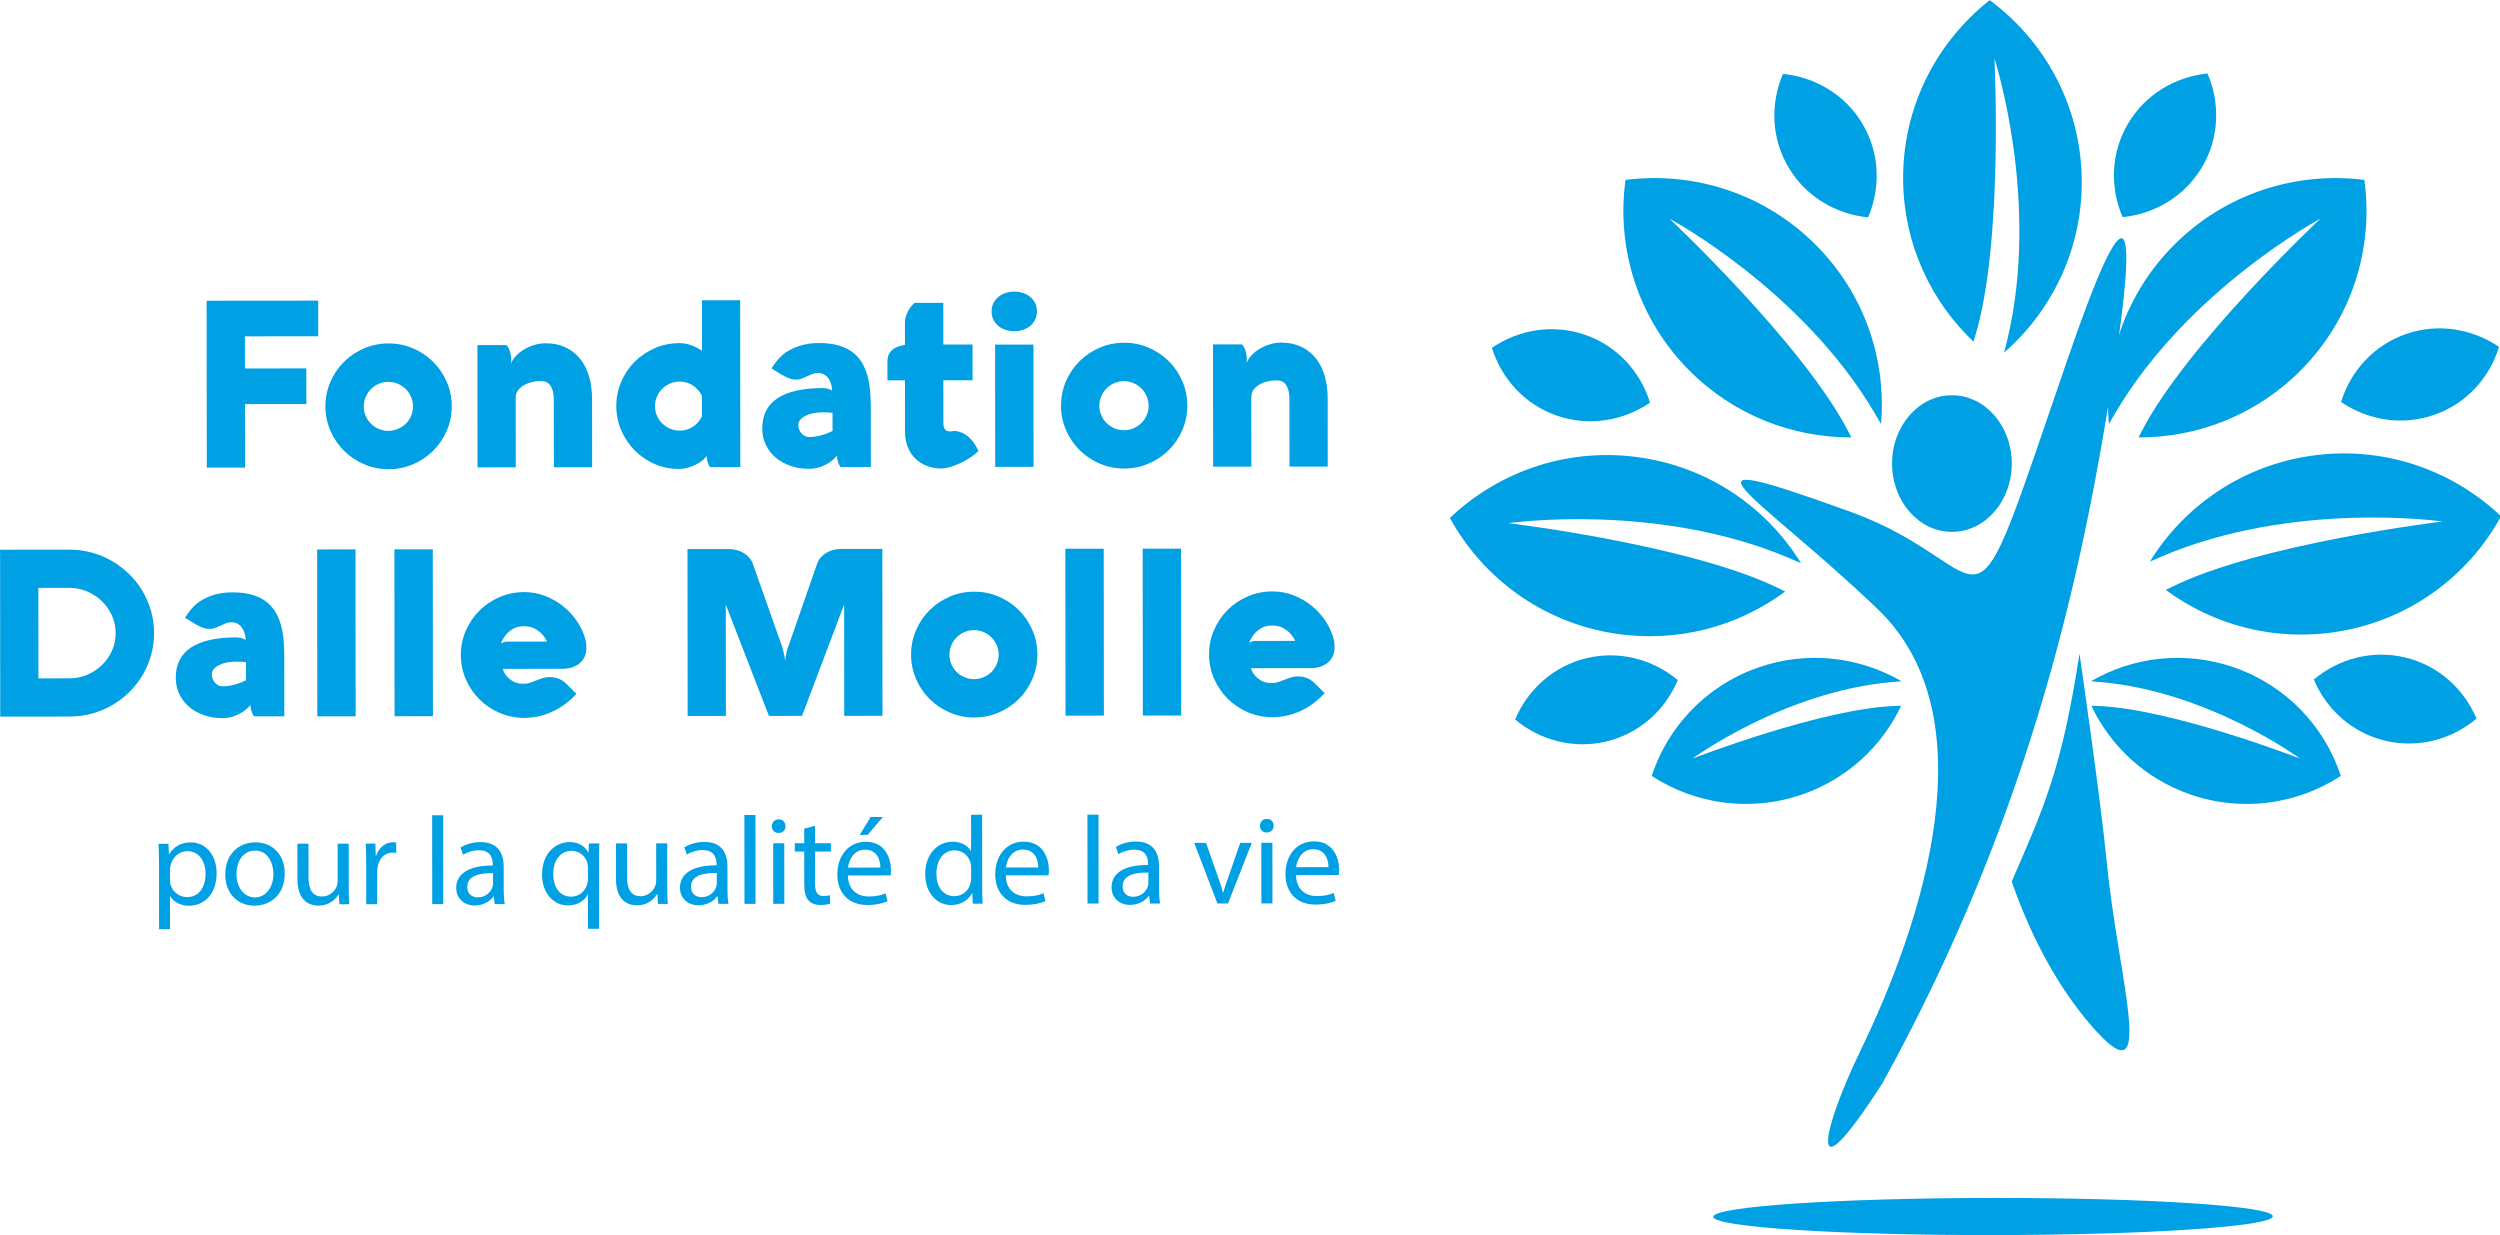 <?xml version="1.0" encoding="UTF-8"?>
<svg width="500" height="247" version="1.1" viewBox="0 0 500 247" xml:space="preserve" xmlns="http://www.w3.org/2000/svg" xmlns:cc="http://creativecommons.org/ns#" xmlns:dc="http://purl.org/dc/elements/1.1/" xmlns:rdf="http://www.w3.org/1999/02/22-rdf-syntax-ns#"><defs><clipPath id="clipPath18"><path d="M 0,841.89 H 595.276 V 0 H 0 Z"/></clipPath></defs><g transform="matrix(.967 0 0 -.963 -42.027 559.13)"><g clip-path="url(#clipPath18)"><g transform="translate(455.66 331.82)" fill="#00a0e4"><path d="m0 0c-31.953-0.029-57.864-1.78-57.863-3.91 2e-3 -2.13 25.917-3.834 57.87-3.805s57.865 1.78 57.863 3.91-25.917 3.834-57.87 3.805" fill="#00a0e4" fill-rule="evenodd"/></g><g transform="translate(412.22 565.27)"><path d="m0 0c6.677-0.682 12.868-4.309 16.457-10.383s3.779-13.247 1.155-19.424c-6.677 0.682-12.868 4.309-16.457 10.383s-3.779 13.247-1.155 19.424" fill="#00a0e4" fill-rule="evenodd"/></g><g transform="translate(500.03 565.35)"><path d="m0 0c-6.676-0.694-12.86-4.332-16.438-10.413-3.578-6.08-3.755-13.253-1.12-19.426 6.676 0.694 12.86 4.332 16.438 10.413 3.578 6.08 3.755 13.253 1.12 19.426" fill="#00a0e4" fill-rule="evenodd"/></g><g fill="#00a0e4"><g transform="translate(106.82 504.1)"><path d="m0 0 6e-3 -7.402-12.697-0.011 0.012-13.182-7.91-7e-3 -0.032 34.662 23.075 0.02 7e-3 -7.402-15.165-0.013 7e-3 -6.676z" fill="#00a0e4"/></g><g transform="translate(118.7 496.2)"><path d="m0 0c1e-3 -0.694 0.133-1.351 0.401-1.972 0.267-0.62 0.63-1.158 1.09-1.619 0.459-0.46 1.001-0.82 1.622-1.087 0.62-0.265 1.277-0.397 1.97-0.397 0.694 0 1.351 0.136 1.972 0.401 0.621 0.266 1.164 0.63 1.632 1.09 0.467 0.461 0.833 0.999 1.099 1.621 0.265 0.62 0.398 1.279 0.398 1.974-1e-3 0.692-0.135 1.348-0.401 1.969-0.268 0.62-0.635 1.165-1.103 1.633-0.468 0.466-1.013 0.832-1.634 1.099-0.621 0.265-1.278 0.397-1.971 0.397-0.694 0-1.351-0.136-1.971-0.401-0.621-0.267-1.161-0.636-1.62-1.102-0.458-0.469-0.822-1.013-1.087-1.634-0.265-0.622-0.398-1.279-0.397-1.972m-7.934 0.016c-2e-3 1.791 0.339 3.48 1.024 5.07 0.683 1.588 1.617 2.977 2.801 4.162 1.184 1.187 2.57 2.122 4.158 2.809s3.278 1.032 5.067 1.034c1.791 1e-3 3.479-0.34 5.068-1.023 1.589-0.686 2.976-1.619 4.163-2.802 1.187-1.186 2.123-2.571 2.81-4.159s1.031-3.275 1.033-5.066c2e-3 -1.79-0.339-3.481-1.024-5.069-0.684-1.588-1.618-2.976-2.803-4.162-1.183-1.187-2.569-2.125-4.157-2.809-1.588-0.687-3.277-1.031-5.067-1.033s-3.479 0.339-5.068 1.023c-1.589 0.682-2.976 1.618-4.163 2.802-1.187 1.185-2.123 2.57-2.809 4.158-0.687 1.586-1.031 3.275-1.033 5.065" fill="#00a0e4"/></g><g transform="translate(148.2 508.95)"><path d="m0 0c0.404-0.435 0.682-1.007 0.836-1.715 0.153-0.711 0.199-1.421 0.136-2.129 0.192 0.548 0.527 1.076 1.001 1.585 0.476 0.508 1.036 0.955 1.68 1.342 0.644 0.391 1.35 0.7 2.117 0.935 0.765 0.235 1.543 0.351 2.333 0.353 1.516 0 2.867-0.272 4.052-0.818 1.186-0.549 2.191-1.321 3.014-2.321 0.823-0.998 1.453-2.212 1.89-3.639 0.437-1.426 0.656-3.018 0.657-4.776l0.014-14.198-7.91-7e-3 -0.013 13.836c-1e-3 0.903-0.086 1.622-0.255 2.163-0.17 0.54-0.389 0.952-0.655 1.234-0.266 0.281-0.552 0.467-0.859 0.557-0.306 0.086-0.589 0.131-0.846 0.131-0.694 0-1.36-0.083-1.996-0.244-0.637-0.161-1.197-0.391-1.68-0.691-0.485-0.299-0.871-0.657-1.16-1.078-0.291-0.418-0.435-0.895-0.435-1.427l0.013-14.49-7.91-7e-3 -0.022 25.399z" fill="#00a0e4"/></g><g transform="translate(184.04 491.18)"><path d="m0 0c1.016 0 1.931 0.272 2.744 0.813 0.815 0.542 1.43 1.247 1.849 2.118l-3e-3 4.305c-0.421 0.871-1.038 1.581-1.853 2.127-0.815 0.548-1.73 0.821-2.746 0.821-0.709 0-1.371-0.136-1.983-0.401-0.613-0.266-1.153-0.636-1.62-1.102-0.467-0.468-0.834-1.012-1.099-1.632-0.265-0.624-0.398-1.281-0.397-1.974 1e-3 -0.694 0.134-1.351 0.401-1.969 0.267-0.622 0.633-1.161 1.102-1.622 0.468-0.459 1.009-0.82 1.622-1.087 0.612-0.265 1.274-0.397 1.983-0.397m12.536-7.584-6.264-5e-3c-0.113 0.145-0.21 0.321-0.29 0.531-0.082 0.179-0.162 0.409-0.243 0.689-0.081 0.283-0.138 0.626-0.17 1.029l-0.193-0.145c-0.21-0.29-0.508-0.581-0.895-0.873-0.387-0.29-0.826-0.551-1.317-0.786-0.492-0.235-1.016-0.429-1.572-0.581-0.557-0.156-1.101-0.232-1.633-0.232h-0.169c-1.775-2e-3 -3.443 0.343-5.009 1.034-1.564 0.692-2.931 1.636-4.102 2.826-1.17 1.194-2.094 2.579-2.773 4.159-0.679 1.579-1.019 3.256-1.02 5.029-2e-3 1.792 0.339 3.481 1.023 5.07s1.619 2.977 2.801 4.163c1.185 1.187 2.571 2.121 4.16 2.808 1.587 0.688 3.276 1.032 5.066 1.034 0.87 0 1.713-0.156 2.528-0.47 0.814-0.313 1.529-0.687 2.142-1.124l-0.01 10.499 7.908 7e-3z" fill="#00a0e4"/></g><g transform="translate(210.84 489.85)"><path d="m0 0c0.709 0 1.48 0.104 2.309 0.316 0.83 0.209 1.665 0.525 2.502 0.945l-3e-3 3.774c-0.274 0.032-0.588 0.055-0.944 0.072-0.354 0.016-0.765 0.021-1.233 0.021-0.629 0-1.237-0.061-1.825-0.182-0.589-0.121-1.113-0.298-1.573-0.535-0.459-0.233-0.825-0.51-1.099-0.834-0.274-0.323-0.41-0.676-0.41-1.063 0-0.292 0.053-0.585 0.158-0.883 0.104-0.299 0.254-0.569 0.448-0.811s0.432-0.44 0.713-0.592c0.284-0.154 0.602-0.228 0.957-0.228m-7.826 14.264c0.273 0.418 0.571 0.837 0.894 1.257 0.273 0.355 0.587 0.718 0.942 1.09 0.354 0.371 0.733 0.693 1.136 0.968 0.967 0.631 2.006 1.11 3.119 1.442 1.112 0.33 2.354 0.498 3.725 0.5 1.564 2e-3 2.918-0.168 4.063-0.504 1.146-0.339 2.114-0.809 2.905-1.413 0.79-0.604 1.432-1.321 1.925-2.152 0.492-0.828 0.871-1.727 1.139-2.695 0.266-0.967 0.449-1.988 0.547-3.06s0.147-2.157 0.148-3.252l0.011-12.676-6.264-5e-3c-0.146 0.194-0.267 0.412-0.364 0.654-0.081 0.208-0.162 0.454-0.242 0.736-0.082 0.283-0.122 0.61-0.122 0.981-0.468-0.552-0.963-1.002-1.486-1.357-0.525-0.355-1.04-0.634-1.548-0.836-0.508-0.201-1-0.342-1.475-0.425-0.476-0.08-0.899-0.121-1.27-0.121-1.354-1e-3 -2.621 0.198-3.798 0.601-1.178 0.401-2.202 0.97-3.073 1.701-0.872 0.733-1.559 1.615-2.059 2.648-0.501 1.032-0.751 2.177-0.752 3.435-3e-3 2.805 1.055 4.902 3.174 6.291 2.119 1.388 5.202 2.084 9.25 2.088 0.371 0 0.686-0.029 0.944-0.083 0.258-0.057 0.467-0.117 0.629-0.181 0.178-0.081 0.331-0.169 0.46-0.266-0.033 1.079-0.316 1.962-0.849 2.648-0.534 0.684-1.243 1.026-2.13 1.026-0.402-2e-3 -0.782-0.074-1.136-0.219-0.356-0.145-0.711-0.302-1.064-0.471-0.355-0.172-0.714-0.329-1.077-0.474-0.362-0.145-0.761-0.217-1.197-0.219-0.532 0-1.06 0.108-1.584 0.327-0.524 0.215-1.012 0.461-1.464 0.735z" fill="#00a0e4"/></g><g transform="translate(238.57 501.63)"><path d="m0 0 8e-3 -9.047c0-0.339 0.049-0.613 0.146-0.821 0.097-0.21 0.213-0.373 0.35-0.484 0.137-0.113 0.279-0.186 0.424-0.219 0.145-0.03 0.274-0.046 0.387-0.046 0.161 0 0.318 0.016 0.472 0.047 0.153 0.034 0.278 0.05 0.374 0.05 0.436 0 0.848-0.064 1.235-0.193s0.741-0.289 1.065-0.484c0.322-0.192 0.612-0.413 0.871-0.662 0.258-0.251 0.492-0.504 0.703-0.762 0.483-0.613 0.887-1.305 1.211-2.079-0.468-0.468-1.032-0.92-1.693-1.357-0.66-0.434-1.345-0.819-2.055-1.15-0.709-0.332-1.402-0.599-2.079-0.8-0.677-0.203-1.266-0.304-1.766-0.304-1.161-2e-3 -2.209 0.187-3.145 0.566-0.936 0.378-1.73 0.9-2.384 1.57-0.653 0.668-1.158 1.465-1.514 2.392-0.355 0.927-0.533 1.947-0.534 3.06l-0.01 10.716-3.628-4e-3 -5e-3 3.966c-1e-3 0.953 0.306 1.714 0.918 2.288 0.612 0.573 1.515 0.94 2.708 1.103l-4e-3 4.499c0 0.645 0.1 1.226 0.301 1.742 0.2 0.516 0.423 0.959 0.663 1.33 0.291 0.421 0.62 0.807 0.991 1.163l5.975 5e-3 8e-3 -8.66 6.047 5e-3 7e-3 -7.425z" fill="#00a0e4"/></g><g transform="translate(257.21 509.05)"><path d="m0 0 0.023-25.398-7.934-7e-3 -0.023 25.398zm-8.666 6.884c-1e-3 0.629 0.124 1.198 0.374 1.705 0.25 0.509 0.583 0.942 1.002 1.297s0.914 0.629 1.487 0.823c0.572 0.194 1.181 0.292 1.826 0.293 0.645 0 1.254-0.097 1.826-0.289 0.573-0.193 1.069-0.467 1.489-0.822 0.419-0.353 0.755-0.784 1.005-1.293 0.251-0.507 0.375-1.076 0.376-1.705 0-0.629-0.124-1.198-0.373-1.705-0.25-0.508-0.584-0.939-1.003-1.296-0.419-0.355-0.914-0.629-1.487-0.822-0.572-0.196-1.181-0.293-1.826-0.293-0.645-2e-3 -1.254 0.095-1.826 0.29-0.573 0.191-1.069 0.464-1.489 0.82-0.419 0.355-0.754 0.784-1.004 1.293-0.252 0.507-0.377 1.075-0.377 1.704" fill="#00a0e4"/></g><g transform="translate(270.84 496.34)"><path d="m0 0c1e-3 -0.694 0.133-1.351 0.401-1.971 0.267-0.622 0.63-1.161 1.09-1.622 0.459-0.458 1.001-0.82 1.622-1.087 0.62-0.263 1.277-0.397 1.97-0.397 0.694 2e-3 1.351 0.136 1.972 0.401 0.621 0.268 1.164 0.63 1.632 1.09 0.467 0.461 0.833 1.001 1.099 1.623 0.265 0.62 0.398 1.278 0.398 1.972-1e-3 0.692-0.135 1.35-0.401 1.971-0.268 0.62-0.635 1.163-1.103 1.631-0.468 0.466-1.013 0.834-1.634 1.099s-1.278 0.399-1.971 0.397c-0.694 0-1.351-0.134-1.971-0.401-0.621-0.267-1.161-0.634-1.62-1.102-0.458-0.468-0.822-1.012-1.087-1.632-0.265-0.622-0.398-1.279-0.397-1.972m-7.934 0.016c-2e-3 1.791 0.339 3.48 1.024 5.068 0.683 1.588 1.617 2.977 2.801 4.164 1.184 1.186 2.57 2.122 4.158 2.809 1.588 0.685 3.278 1.03 5.067 1.032 1.791 2e-3 3.479-0.339 5.068-1.023 1.588-0.684 2.975-1.618 4.162-2.802s2.123-2.57 2.81-4.159c0.687-1.586 1.031-3.275 1.033-5.066 2e-3 -1.79-0.339-3.479-1.024-5.068-0.684-1.589-1.618-2.975-2.803-4.163-1.183-1.187-2.569-2.123-4.156-2.808-1.588-0.688-3.276-1.032-5.067-1.034-1.79-2e-3 -3.479 0.339-5.068 1.025-1.588 0.682-2.976 1.616-4.163 2.802-1.187 1.183-2.123 2.568-2.809 4.156-0.687 1.588-1.031 3.277-1.033 5.067" fill="#00a0e4"/></g><g transform="translate(300.34 509.09)"><path d="m0 0c0.404-0.436 0.682-1.009 0.836-1.717 0.153-0.71 0.199-1.42 0.136-2.129 0.192 0.548 0.527 1.078 1.001 1.587 0.476 0.507 1.036 0.953 1.68 1.342s1.35 0.698 2.117 0.935c0.765 0.233 1.544 0.351 2.333 0.351 1.516 2e-3 2.868-0.272 4.053-0.818 1.185-0.547 2.191-1.321 3.014-2.319 0.823-1 1.452-2.214 1.89-3.639 0.436-1.426 0.655-3.02 0.657-4.777l0.013-14.198-7.909-8e-3 -0.013 13.836c-2e-3 0.903-0.086 1.624-0.256 2.165-0.17 0.54-0.389 0.952-0.655 1.233-0.265 0.281-0.552 0.466-0.859 0.556-0.306 0.088-0.588 0.133-0.846 0.133-0.694-2e-3 -1.36-0.083-1.996-0.244-0.637-0.163-1.197-0.392-1.68-0.691-0.485-0.3-0.871-0.659-1.16-1.079-0.291-0.419-0.435-0.894-0.435-1.426l0.013-14.49-7.909-7e-3 -0.023 25.399z" fill="#00a0e4"/></g><g transform="translate(57.846 439.73)"><path d="m0 0c1.274 2e-3 2.487 0.247 3.639 0.742 1.153 0.491 2.168 1.162 3.047 2.009 0.877 0.848 1.574 1.844 2.089 2.989 0.515 1.146 0.773 2.363 0.771 3.655-1e-3 1.289-0.261 2.507-0.777 3.65-0.517 1.144-1.217 2.144-2.095 2.997-0.88 0.856-1.897 1.527-3.05 2.018s-2.367 0.737-3.641 0.735l-6.434-5e-3 0.017-18.795zm-14.337-7.946-0.031 34.662 14.344 0.013c1.596 1e-3 3.14-0.204 4.632-0.613 1.492-0.41 2.883-0.993 4.175-1.751 1.29-0.756 2.472-1.662 3.545-2.717s1.989-2.224 2.749-3.505c0.759-1.281 1.349-2.661 1.77-4.134 0.42-1.475 0.632-3.012 0.633-4.607 1e-3 -1.597-0.207-3.134-0.625-4.609-0.418-1.477-1.006-2.855-1.762-4.138-0.757-1.284-1.671-2.453-2.743-3.51-1.071-1.056-2.251-1.963-3.54-2.713-1.29-0.749-2.681-1.332-4.171-1.746-1.492-0.411-3.036-0.618-4.632-0.62z" fill="#00a0e4"/></g><g transform="translate(89.534 438.07)"><path d="m0 0c0.709 2e-3 1.48 0.106 2.31 0.316 0.829 0.21 1.664 0.525 2.502 0.947l-3e-3 3.774c-0.274 0.031-0.589 0.053-0.944 0.07-0.354 0.016-0.765 0.023-1.233 0.023-0.629-2e-3 -1.237-0.062-1.826-0.182-0.589-0.123-1.113-0.3-1.573-0.535-0.458-0.233-0.825-0.512-1.099-0.836-0.273-0.323-0.41-0.676-0.41-1.063 1e-3 -0.292 0.053-0.585 0.158-0.883 0.104-0.299 0.254-0.569 0.448-0.811s0.432-0.438 0.714-0.59c0.283-0.154 0.601-0.23 0.956-0.23m-7.826 14.264c0.274 0.418 0.571 0.837 0.894 1.259 0.273 0.355 0.587 0.717 0.942 1.088 0.354 0.371 0.733 0.695 1.136 0.97 0.967 0.629 2.007 1.11 3.119 1.44 1.112 0.332 2.354 0.5 3.725 0.5 1.564 2e-3 2.918-0.166 4.063-0.504 1.147-0.337 2.114-0.809 2.905-1.411 0.79-0.606 1.432-1.321 1.925-2.152 0.492-0.83 0.872-1.729 1.14-2.697 0.266-0.965 0.448-1.986 0.546-3.058 0.098-1.073 0.147-2.157 0.148-3.253l0.011-12.675-6.264-5e-3c-0.146 0.192-0.267 0.41-0.363 0.652-0.082 0.208-0.163 0.454-0.243 0.736-0.081 0.283-0.122 0.61-0.122 0.981-0.468-0.55-0.963-1-1.486-1.357-0.524-0.355-1.04-0.632-1.548-0.834-0.508-0.203-1-0.344-1.474-0.426-0.476-0.079-0.899-0.122-1.27-0.122-1.354 0-2.622 0.2-3.799 0.601-1.177 0.403-2.202 0.97-3.073 1.703-0.871 0.731-1.558 1.615-2.059 2.648-0.501 1.03-0.751 2.175-0.752 3.433-3e-3 2.805 1.055 4.904 3.175 6.292 2.118 1.389 5.201 2.085 9.249 2.088 0.371 0 0.686-0.028 0.944-0.084 0.259-0.057 0.468-0.117 0.63-0.181 0.177-0.079 0.33-0.167 0.459-0.264-0.033 1.079-0.316 1.962-0.849 2.646-0.533 0.685-1.243 1.028-2.13 1.026-0.402 0-0.782-0.072-1.136-0.217-0.355-0.147-0.71-0.304-1.064-0.473-0.355-0.17-0.714-0.327-1.077-0.474-0.361-0.145-0.76-0.217-1.196-0.217-0.532 0-1.061 0.106-1.585 0.325-0.524 0.217-1.012 0.461-1.464 0.735z" fill="#00a0e4"/></g><g transform="translate(116.99 466.51)"><path d="m0 0 0.031-34.662-7.934-7e-3 -0.031 34.662z" fill="#00a0e4"/></g><g transform="translate(132.97 466.53)"><path d="m0 0 0.031-34.662-7.934-7e-3 -0.031 34.662z" fill="#00a0e4"/></g><g transform="translate(156.6 447.37)"><path d="m0 0c-0.291 0.597-0.654 1.127-1.089 1.595-0.373 0.403-0.86 0.769-1.465 1.099-0.606 0.33-1.343 0.495-2.214 0.493-0.919 0-1.685-0.191-2.297-0.569-0.613-0.38-1.105-0.795-1.475-1.249-0.419-0.532-0.749-1.129-0.99-1.789 0.097 0.065 0.21 0.129 0.339 0.194 0.112 0.048 0.241 0.097 0.386 0.145 0.145 0.047 0.307 0.072 0.484 0.072zm8.129-1.42c1e-3 -0.758-0.153-1.407-0.458-1.947-0.306-0.541-0.692-0.982-1.16-1.32-0.467-0.339-0.979-0.585-1.535-0.74-0.556-0.154-1.093-0.23-1.609-0.23l-12.529-0.012c0.178-0.581 0.461-1.097 0.848-1.548 0.323-0.385 0.763-0.74 1.319-1.063 0.557-0.322 1.278-0.482 2.165-0.482 0.467 1e-3 0.915 0.074 1.343 0.22 0.426 0.145 0.85 0.303 1.27 0.474 0.418 0.168 0.849 0.325 1.293 0.472 0.443 0.146 0.922 0.219 1.439 0.219 0.758 0 1.419-0.124 1.983-0.373 0.565-0.251 1.09-0.617 1.573-1.099l2.011-2.007c-1.531-1.662-3.223-2.909-5.077-3.741s-3.748-1.249-5.683-1.251c-1.805-2e-3 -3.508 0.341-5.105 1.024-1.597 0.682-2.989 1.617-4.175 2.802-1.186 1.184-2.127 2.569-2.822 4.157-0.694 1.588-1.042 3.277-1.044 5.067-2e-3 1.791 0.344 3.48 1.035 5.068 0.692 1.588 1.631 2.977 2.814 4.164 1.184 1.185 2.575 2.122 4.17 2.809 1.597 0.687 3.298 1.03 5.103 1.032 1.5 1e-3 2.943-0.267 4.331-0.806 1.387-0.539 2.645-1.267 3.775-2.185 1.13-0.919 2.098-1.993 2.905-3.228 0.808-1.233 1.374-2.533 1.697-3.904 0.065-0.258 0.102-0.544 0.11-0.859 8e-3 -0.314 0.013-0.553 0.013-0.713" fill="#00a0e4"/></g><g transform="translate(225.98 431.95)"><path d="m0 0-7.909-9e-3 -0.021 23.125-8.711-23.132-6.846-7e-3 -8.922 23.118 0.021-23.125-7.909-7e-3 -0.031 34.662 8.659 7e-3c0.548 0 1.08-0.076 1.596-0.228 0.516-0.153 0.988-0.362 1.415-0.627 0.429-0.266 0.803-0.59 1.126-0.968 0.323-0.376 0.565-0.793 0.727-1.243l6.087-17.338c0.081-0.258 0.157-0.549 0.232-0.871 0.072-0.323 0.14-0.629 0.205-0.92 0.065-0.338 0.121-0.693 0.171-1.064 0.015 0.355 0.056 0.702 0.119 1.041 0.049 0.29 0.109 0.601 0.181 0.931s0.165 0.625 0.278 0.883l6.007 17.35c0.16 0.484 0.41 0.919 0.748 1.305 0.338 0.387 0.725 0.711 1.16 0.97 0.435 0.258 0.911 0.456 1.427 0.592 0.516 0.14 1.032 0.209 1.549 0.209l8.61 8e-3z" fill="#00a0e4"/></g><g transform="translate(239.83 444.64)"><path d="m0 0c1e-3 -0.694 0.134-1.351 0.401-1.971 0.267-0.622 0.63-1.161 1.09-1.622 0.459-0.458 1.001-0.82 1.622-1.087 0.62-0.263 1.277-0.397 1.97-0.397 0.694 2e-3 1.351 0.136 1.972 0.401 0.621 0.268 1.164 0.63 1.632 1.09 0.467 0.461 0.833 1.001 1.099 1.623 0.266 0.62 0.398 1.278 0.398 1.972 0 0.692-0.135 1.35-0.401 1.971-0.267 0.62-0.635 1.163-1.102 1.631-0.469 0.466-1.013 0.834-1.635 1.099-0.621 0.265-1.278 0.399-1.971 0.397-0.694 0-1.351-0.134-1.971-0.401s-1.161-0.634-1.619-1.102c-0.46-0.468-0.822-1.012-1.088-1.632-0.265-0.622-0.397-1.279-0.397-1.972m-7.934 0.016c-2e-3 1.791 0.339 3.48 1.024 5.068 0.683 1.588 1.617 2.977 2.802 4.164 1.183 1.186 2.57 2.122 4.157 2.809 1.588 0.685 3.277 1.03 5.067 1.032 1.791 2e-3 3.479-0.339 5.068-1.023s2.976-1.618 4.163-2.802 2.123-2.57 2.81-4.159c0.687-1.586 1.031-3.275 1.033-5.066 2e-3 -1.79-0.339-3.479-1.024-5.068-0.684-1.589-1.618-2.975-2.802-4.163-1.184-1.187-2.57-2.123-4.157-2.808-1.589-0.688-3.277-1.032-5.067-1.034s-3.48 0.339-5.068 1.025c-1.59 0.682-2.977 1.616-4.163 2.802-1.188 1.183-2.124 2.568-2.81 4.156-0.687 1.588-1.031 3.277-1.033 5.067" fill="#00a0e4"/></g><g transform="translate(271.74 466.65)"><path d="m0 0 0.031-34.662-7.934-7e-3 -0.031 34.662z" fill="#00a0e4"/></g><g transform="translate(287.73 466.67)"><path d="m0 0 0.031-34.662-7.933-7e-3 -0.031 34.662z" fill="#00a0e4"/></g><g transform="translate(311.35 447.51)"><path d="m0 0c-0.29 0.597-0.654 1.129-1.088 1.597-0.373 0.403-0.861 0.767-1.465 1.099-0.606 0.33-1.344 0.493-2.215 0.493-0.919 0-1.685-0.191-2.297-0.569-0.613-0.38-1.105-0.797-1.475-1.249-0.419-0.532-0.749-1.129-0.99-1.79 0.097 0.066 0.21 0.129 0.339 0.195 0.112 0.047 0.241 0.097 0.386 0.145 0.145 0.047 0.307 0.072 0.484 0.072zm8.13-1.419c0-0.757-0.154-1.406-0.458-1.948-0.307-0.541-0.692-0.981-1.16-1.318-0.467-0.339-0.979-0.587-1.535-0.74-0.557-0.154-1.094-0.232-1.61-0.232l-12.529-0.01c0.178-0.581 0.461-1.097 0.848-1.548 0.323-0.387 0.763-0.74 1.319-1.063 0.557-0.322 1.278-0.483 2.165-0.483 0.467 0 0.915 0.073 1.343 0.221 0.427 0.145 0.851 0.302 1.27 0.472s0.85 0.327 1.293 0.473c0.443 0.145 0.922 0.218 1.44 0.219 0.758 0 1.418-0.125 1.982-0.372 0.565-0.251 1.09-0.619 1.574-1.099l2.01-2.007c-1.531-1.662-3.222-2.91-5.077-3.742-1.853-0.832-3.747-1.249-5.683-1.25-1.805-2e-3 -3.508 0.339-5.105 1.022-1.597 0.684-2.989 1.619-4.175 2.802-1.186 1.186-2.127 2.571-2.822 4.159-0.694 1.586-1.042 3.275-1.044 5.065-2e-3 1.791 0.344 3.48 1.035 5.07 0.692 1.588 1.631 2.977 2.814 4.162 1.184 1.187 2.575 2.123 4.17 2.809 1.597 0.687 3.298 1.032 5.103 1.033 1.501 2e-3 2.944-0.266 4.331-0.807 1.387-0.537 2.646-1.265 3.775-2.185 1.131-0.917 2.099-1.993 2.906-3.226 0.808-1.233 1.373-2.535 1.696-3.904 0.066-0.258 0.103-0.544 0.11-0.859 9e-3 -0.314 0.014-0.553 0.014-0.714" fill="#00a0e4"/></g></g><g transform="translate(356.83 431.18)"><path d="m0 0c2.594 6.19 7.864 11.059 14.719 12.727s13.774-0.236 18.921-4.543c-2.594-6.19-7.864-11.059-14.719-12.727-6.855-1.667-13.773 0.236-18.921 4.543" fill="#00a0e4" fill-rule="evenodd"/></g><g transform="translate(352.03 508.37)"><path d="m0 0c5.537 3.793 12.606 5.024 19.269 2.707 6.664-2.318 11.443-7.67 13.431-14.08-5.537-3.794-12.606-5.025-19.269-2.707-6.664 2.317-11.443 7.67-13.431 14.08" fill="#00a0e4" fill-rule="evenodd"/></g><g transform="translate(555.67 431.36)"><path d="m0 0c-2.605 6.186-7.884 11.045-14.742 12.7-6.858 1.656-13.773-0.26-18.913-4.576 2.605-6.186 7.884-11.045 14.742-12.701 6.859-1.655 13.773 0.261 18.913 4.577" fill="#00a0e4" fill-rule="evenodd"/></g><g transform="translate(560.33 508.56)"><path d="m0 0c-5.544 3.783-12.615 5.001-19.274 2.672-6.659-2.33-11.429-7.69-13.406-14.105 5.544-3.783 12.616-5.001 19.275-2.671 6.659 2.329 11.429 7.69 13.405 14.104" fill="#00a0e4" fill-rule="evenodd"/></g><g fill="#00a0e4"><g transform="translate(432.85 355.74)"><path d="m0 0c31.547 57.428 41.823 109.14 47.812 147.93 4.966 32.169 3.268 39.882-9.542 2.433-22.228-64.979-12.791-43.495-44.829-31.828-40.434 14.724-19.484 3.895 5.527-20.167 23.096-22.221 9.562-64.56-3.661-91.904-7.637-15.792-11.545-31.892 4.693-6.465" fill="#00a0e4" fill-rule="evenodd"/></g><g transform="translate(459.55 484.35)"><path d="m0 0c7e-3 -7.835-5.53-14.192-12.368-14.198-6.837-7e-3 -12.386 6.34-12.393 14.176-7e-3 7.835 5.53 14.192 12.368 14.198 6.837 6e-3 12.386-6.341 12.393-14.176" fill="#00a0e4" fill-rule="evenodd"/></g><g transform="translate(479.16 401.87)"><path d="m0 0c2.423-25.2 11.017-51.041-3.58-33.774-6.119 7.237-11.733 17.009-16.043 29.421 6.48 15.106 10.291 22.908 14.016 47.344 0 0 4.4-30.438 5.607-42.991" fill="#00a0e4" fill-rule="evenodd"/></g><g transform="translate(425.85 490.77)"><path d="m0 0c-9.159 18.096-37.098 44.427-37.098 44.427s27.336-14.673 42.398-40.313c0.491-0.838 0.934-1.606 1.352-2.338 1.136 13.268-3.327 26.932-13.427 37.136-10.715 10.825-25.388 15.354-39.416 13.568-1.929-14.009 2.449-28.728 13.163-39.552 9.226-9.321 21.387-13.961 33.544-13.934-0.168 0.324-0.336 0.65-0.516 1.006" fill="#00a0e4" fill-rule="evenodd"/></g></g><g transform="translate(451.95 510.73)"><path d="m0 0c5.927 19.396 4.013 57.74 4.013 57.74s9.554-29.517 2.659-58.444c-0.225-0.944-0.438-1.805-0.644-2.623 10.01 8.784 16.255 21.731 16.037 36.087-0.23 15.229-7.677 28.658-19.032 37.087-11.095-8.769-18.132-22.417-17.902-37.646 0.199-13.113 5.757-24.883 14.544-33.284 0.104 0.349 0.208 0.701 0.325 1.083" fill="#00a0e4" fill-rule="evenodd"/></g><g transform="translate(411.67 458.26)"><path d="m0 0c-18.117 9.117-56.233 13.705-56.233 13.705s30.706 4.433 58.053-7.248c0.893-0.381 1.706-0.736 2.477-1.077-6.967 11.349-18.674 19.69-32.861 21.9-15.049 2.344-29.543-2.728-39.768-12.497 6.769-12.416 19.034-21.657 34.083-24.001 12.958-2.018 25.497 1.472 35.262 8.715-0.327 0.161-0.656 0.323-1.013 0.503" fill="#00a0e4" fill-rule="evenodd"/></g><g transform="translate(492.41 458.6)"><path d="m0 0c18.117 9.117 56.233 13.705 56.233 13.705s-30.706 4.433-58.053-7.248c-0.893-0.381-1.706-0.736-2.477-1.077 6.967 11.349 18.674 19.69 32.861 21.9 15.049 2.344 29.543-2.728 39.768-12.497-6.769-12.416-19.034-21.657-34.083-24.001-12.958-2.018-25.497 1.472-35.261 8.715 0.326 0.161 0.655 0.323 1.012 0.503" fill="#00a0e4" fill-rule="evenodd"/></g><g transform="translate(486.28 490.77)"><path d="m0 0c9.159 18.096 37.098 44.427 37.098 44.427s-27.336-14.673-42.398-40.313c-0.491-0.838-0.934-1.606-1.352-2.338-1.136 13.268 3.327 26.932 13.427 37.136 10.715 10.825 25.388 15.354 39.416 13.568 1.929-14.009-2.449-28.728-13.163-39.552-9.226-9.321-21.387-13.961-33.544-13.934 0.168 0.324 0.336 0.65 0.516 1.006" fill="#00a0e4" fill-rule="evenodd"/></g><g transform="translate(435.82 434.01)"><path d="m0 0c-15.309-0.397-42.311-10.945-42.311-10.945s18.852 13.906 41.218 15.891c0.73 0.065 1.398 0.119 2.033 0.167-8.686 5.067-19.453 6.44-29.682 2.848-10.851-3.81-18.686-12.357-22.004-22.506 8.935-5.847 20.393-7.62 31.244-3.81 9.343 3.281 16.442 10.078 20.355 18.382-0.275-0.01-0.552-0.019-0.853-0.027" fill="#00a0e4" fill-rule="evenodd"/></g><g transform="translate(476.86 434.01)"><path d="m0 0c15.309-0.397 42.311-10.945 42.311-10.945s-18.852 13.906-41.218 15.891c-0.73 0.065-1.398 0.119-2.033 0.167 8.686 5.067 19.453 6.44 29.682 2.848 10.851-3.81 18.686-12.357 22.004-22.506-8.935-5.847-20.393-7.62-31.244-3.81-9.343 3.281-16.442 10.078-20.355 18.382 0.275-0.01 0.552-0.019 0.853-0.027" fill="#00a0e4" fill-rule="evenodd"/></g><g transform="translate(78.616 397.91)"><path d="m0 0c0-0.338 0.052-0.649 0.104-0.936 0.418-1.585 1.797-2.676 3.435-2.675 2.418 3e-3 3.821 1.98 3.818 4.866-2e-3 2.522-1.33 4.679-3.748 4.677-1.56-2e-3 -3.015-1.12-3.456-2.837-0.078-0.286-0.155-0.624-0.155-0.937zm-2.266 3.353c-1e-3 1.611-0.054 2.912-0.107 4.107l2.054 2e-3 0.106-2.158h0.052c0.935 1.535 2.416 2.447 4.47 2.449 3.042 2e-3 5.333-2.569 5.336-6.392 4e-3 -4.524-2.75-6.763-5.714-6.765-1.664-2e-3 -3.121 0.724-3.876 1.972h-0.052l6e-3 -6.839-2.262-1e-3z" fill="#00a0e4"/></g><g transform="translate(92.368 399.06)"><path d="m0 0c2e-3 -2.756 1.59-4.834 3.826-4.832 2.185 2e-3 3.82 2.058 3.818 4.892-2e-3 2.131-1.071 4.835-3.775 4.832-2.704-2e-3 -3.871-2.499-3.869-4.892m9.984 0.14c4e-3 -4.655-3.218-6.686-6.26-6.689-3.406-3e-3 -6.035 2.491-6.038 6.47-4e-3 4.212 2.75 6.684 6.234 6.687 3.614 3e-3 6.06-2.621 6.064-6.468" fill="#00a0e4"/></g><g transform="translate(115.59 396.25)"><path d="m0 0c1e-3 -1.301 0.028-2.443 0.107-3.432l-2.028-2e-3 -0.132 2.054h-0.052c-0.597-1.015-1.921-2.342-4.158-2.344-1.976-2e-3 -4.343 1.088-4.347 5.508l-7e-3 7.359 2.288 2e-3 7e-3 -6.968c2e-3 -2.393 0.732-4.004 2.812-4.002 1.533 2e-3 2.598 1.068 3.013 2.083 0.131 0.338 0.208 0.754 0.207 1.17l-6e-3 7.722 2.288 2e-3z" fill="#00a0e4"/></g><g transform="translate(119.2 401.48)"><path d="m0 0c-1e-3 1.482-0.028 2.756-0.107 3.926l2.002 2e-3 0.08-2.47h0.104c0.57 1.69 1.947 2.758 3.482 2.76 0.259 0 0.441-0.027 0.649-0.078l2e-3 -2.159c-0.233 0.052-0.468 0.079-0.779 0.078-1.613-1e-3 -2.755-1.225-3.066-2.941-0.052-0.311-0.103-0.677-0.103-1.066l6e-3 -6.708-2.262-2e-3z" fill="#00a0e4"/></g><g transform="translate(132.84 411.3)"><path d="m0 0 2.288 2e-3 0.017-18.461-2.288-2e-3z" fill="#00a0e4"/></g><g transform="translate(145.43 399.27)"><path d="m0 0c-2.496 0.049-5.33-0.396-5.327-2.84 1e-3 -1.481 0.99-2.182 2.16-2.181 1.638 1e-3 2.677 1.042 3.04 2.109 0.077 0.233 0.129 0.493 0.129 0.727zm0.344-6.422-0.184 1.585h-0.077c-0.702-0.988-2.053-1.874-3.847-1.875-2.548-3e-3 -3.85 1.79-3.851 3.61-3e-3 3.042 2.699 4.709 7.561 4.688v0.26c-1e-3 1.04-0.288 2.912-2.863 2.91-1.169-1e-3 -2.391-0.367-3.274-0.94l-0.522 1.508c1.039 0.677 2.547 1.12 4.133 1.121 3.848 4e-3 4.787-2.622 4.789-5.143l4e-3 -4.706c1e-3 -1.093 0.055-2.158 0.211-3.016z" fill="#00a0e4"/></g><g transform="translate(165.06 400.35)"><path d="m0 0c0 0.312-0.027 0.676-0.104 0.962-0.34 1.403-1.563 2.599-3.279 2.597-2.366-2e-3 -3.795-2.006-3.792-4.84 2e-3 -2.496 1.2-4.679 3.722-4.677 1.482 2e-3 2.756 0.913 3.274 2.499 0.104 0.313 0.181 0.755 0.181 1.093zm5e-3 -5.538h-0.052c-0.675-1.249-2.078-2.238-4.106-2.24-2.938-3e-3 -5.332 2.543-5.336 6.365-4e-3 4.706 3.036 6.789 5.688 6.792 1.95 1e-3 3.251-0.96 3.876-2.181h0.052l0.077 1.898 2.158 2e-3c-0.051-1.066-0.076-2.159-0.075-3.458l0.013-14.275-2.288-2e-3z" fill="#00a0e4"/></g><g transform="translate(181.47 396.31)"><path d="m0 0c1e-3 -1.3 0.028-2.443 0.107-3.432l-2.028-2e-3 -0.132 2.054h-0.052c-0.597-1.015-1.921-2.342-4.158-2.344-1.976-2e-3 -4.343 1.089-4.347 5.509l-7e-3 7.359 2.288 2e-3 7e-3 -6.969c2e-3 -2.392 0.732-4.003 2.812-4.001 1.533 1e-3 2.598 1.068 3.013 2.083 0.131 0.338 0.208 0.754 0.207 1.17l-6e-3 7.721 2.288 2e-3z" fill="#00a0e4"/></g><g transform="translate(191.71 399.31)"><path d="m0 0c-2.496 0.05-5.33-0.396-5.327-2.84 1e-3 -1.481 0.99-2.182 2.16-2.181 1.638 1e-3 2.677 1.042 3.04 2.109 0.078 0.233 0.129 0.493 0.129 0.727zm0.344-6.422-0.183 1.586h-0.078c-0.702-0.989-2.053-1.874-3.847-1.876-2.548-2e-3 -3.85 1.79-3.851 3.61-3e-3 3.042 2.699 4.709 7.562 4.688v0.26c-1e-3 1.04-0.289 2.912-2.864 2.91-1.169-1e-3 -2.391-0.367-3.275-0.94l-0.521 1.508c1.04 0.677 2.547 1.12 4.133 1.122 3.848 3e-3 4.787-2.623 4.789-5.144l4e-3 -4.706c1e-3 -1.093 0.055-2.158 0.211-3.016z" fill="#00a0e4"/></g><g transform="translate(197.42 411.35)"><path d="m0 0 2.288 2e-3 0.017-18.461-2.288-2e-3z" fill="#00a0e4"/></g><g transform="translate(203.39 392.9)"><path d="m0 0-0.011 12.585 2.288 2e-3 0.011-12.585zm2.534 16.123c0.027-0.779-0.545-1.404-1.455-1.405-0.806 0-1.379 0.623-1.38 1.403 0 0.806 0.597 1.431 1.429 1.431 0.858 1e-3 1.405-0.622 1.406-1.429" fill="#00a0e4"/></g><g transform="translate(212.03 409.11)"><path d="m0 0 3e-3 -3.614 3.276 3e-3 2e-3 -1.743-3.276-2e-3 6e-3 -6.787c2e-3 -1.56 0.444-2.443 1.718-2.442 0.598 1e-3 1.04 0.078 1.326 0.157l0.106-1.717c-0.442-0.181-1.144-0.312-2.028-0.313-1.066-1e-3 -1.925 0.337-2.471 0.96-0.65 0.676-0.886 1.793-0.887 3.275l-6e-3 6.865-1.951-2e-3 -1e-3 1.742 1.95 2e-3 -3e-3 3.015z" fill="#00a0e4"/></g><g transform="translate(226.07 410.94)"><path d="m0 0-3.168-3.72-1.639-2e-3 2.285 3.72zm-0.537-10.505c0.025 1.456-0.601 3.718-3.175 3.716-2.314-2e-3 -3.327-2.135-3.507-3.722zm-6.707-1.643c0.056-3.094 2.033-4.367 4.321-4.365 1.638 1e-3 2.626 0.288 3.484 0.654l0.391-1.638c-0.806-0.364-2.183-0.782-4.185-0.784-3.874-3e-3 -6.191 2.543-6.194 6.339-4e-3 3.796 2.229 6.788 5.895 6.792 4.109 3e-3 5.204-3.61 5.206-5.924 0-0.468-0.051-0.832-0.077-1.067z" fill="#00a0e4"/></g><g transform="translate(244.31 400.4)"><path d="m0 0c0 0.285-0.026 0.676-0.104 0.962-0.34 1.456-1.589 2.65-3.305 2.648-2.366-2e-3 -3.768-2.083-3.766-4.865 2e-3 -2.548 1.252-4.653 3.722-4.65 1.534 1e-3 2.937 1.016 3.352 2.732 0.078 0.313 0.103 0.624 0.103 0.988zm2.278 11.001 0.014-15.211c1e-3 -1.118 0.028-2.393 0.107-3.25l-2.054-2e-3 -0.106 2.184h-0.052c-0.701-1.405-2.234-2.472-4.288-2.474-3.042-3e-3 -5.385 2.569-5.388 6.392-0.03 4.185 2.568 6.762 5.636 6.764 1.924 2e-3 3.225-0.907 3.798-1.921h0.052l-7e-3 7.515z" fill="#00a0e4"/></g><g transform="translate(258.19 400.46)"><path d="m0 0c0.025 1.456-0.602 3.718-3.176 3.715-2.314-2e-3 -3.326-2.135-3.506-3.721zm-6.707-1.645c0.055-3.093 2.032-4.366 4.32-4.364 1.638 2e-3 2.626 0.289 3.484 0.654l0.391-1.638c-0.805-0.364-2.183-0.781-4.185-0.783-3.874-4e-3 -6.19 2.542-6.194 6.338-3e-3 3.796 2.23 6.789 5.896 6.792 4.108 3e-3 5.203-3.61 5.205-5.924 1e-3 -0.468-0.05-0.832-0.076-1.067z" fill="#00a0e4"/></g><g transform="translate(268.37 411.42)"><path d="m0 0 2.288 2e-3 0.017-18.461-2.288-2e-3z" fill="#00a0e4"/></g><g transform="translate(280.97 399.39)"><path d="m0 0c-2.496 0.05-5.33-0.395-5.327-2.839 1e-3 -1.482 0.99-2.182 2.16-2.182 1.638 1e-3 2.677 1.042 3.04 2.109 0.077 0.234 0.129 0.494 0.129 0.728zm0.344-6.422-0.184 1.586h-0.077c-0.702-0.988-2.053-1.874-3.847-1.876-2.548-2e-3 -3.85 1.791-3.851 3.611-3e-3 3.042 2.699 4.708 7.561 4.687v0.261c-1e-3 1.04-0.288 2.911-2.863 2.909-1.169-1e-3 -2.391-0.366-3.274-0.94l-0.522 1.508c1.039 0.677 2.547 1.12 4.133 1.122 3.848 3e-3 4.787-2.622 4.789-5.144l4e-3 -4.706c1e-3 -1.092 0.055-2.158 0.211-3.016z" fill="#00a0e4"/></g><g transform="translate(292.9 405.56)"><path d="m0 0 2.477-7.069c0.417-1.145 0.755-2.184 1.016-3.224h0.078c0.285 1.04 0.649 2.081 1.063 3.226l2.438 7.074 2.392 2e-3 -4.929-12.589-2.183-2e-3 -4.796 12.58z" fill="#00a0e4"/></g><g transform="translate(304.35 392.99)"><path d="m0 0-0.012 12.585 2.288 2e-3 0.012-12.584zm2.533 16.123c0.028-0.779-0.545-1.404-1.455-1.405-0.807 0-1.378 0.623-1.379 1.403-1e-3 0.806 0.597 1.431 1.429 1.431 0.858 1e-3 1.404-0.622 1.405-1.429" fill="#00a0e4"/></g><g transform="translate(318.22 400.52)"><path d="m0 0c0.025 1.456-0.601 3.718-3.175 3.715-2.313-2e-3 -3.326-2.135-3.507-3.721zm-6.706-1.645c0.055-3.093 2.032-4.366 4.32-4.364 1.638 2e-3 2.625 0.289 3.484 0.654l0.391-1.638c-0.805-0.364-2.183-0.781-4.185-0.783-3.875-4e-3 -6.191 2.542-6.195 6.338-3e-3 3.796 2.23 6.789 5.897 6.792 4.107 3e-3 5.204-3.61 5.206-5.924 0-0.468-0.053-0.832-0.077-1.067z" fill="#00a0e4"/></g></g></g></svg>
